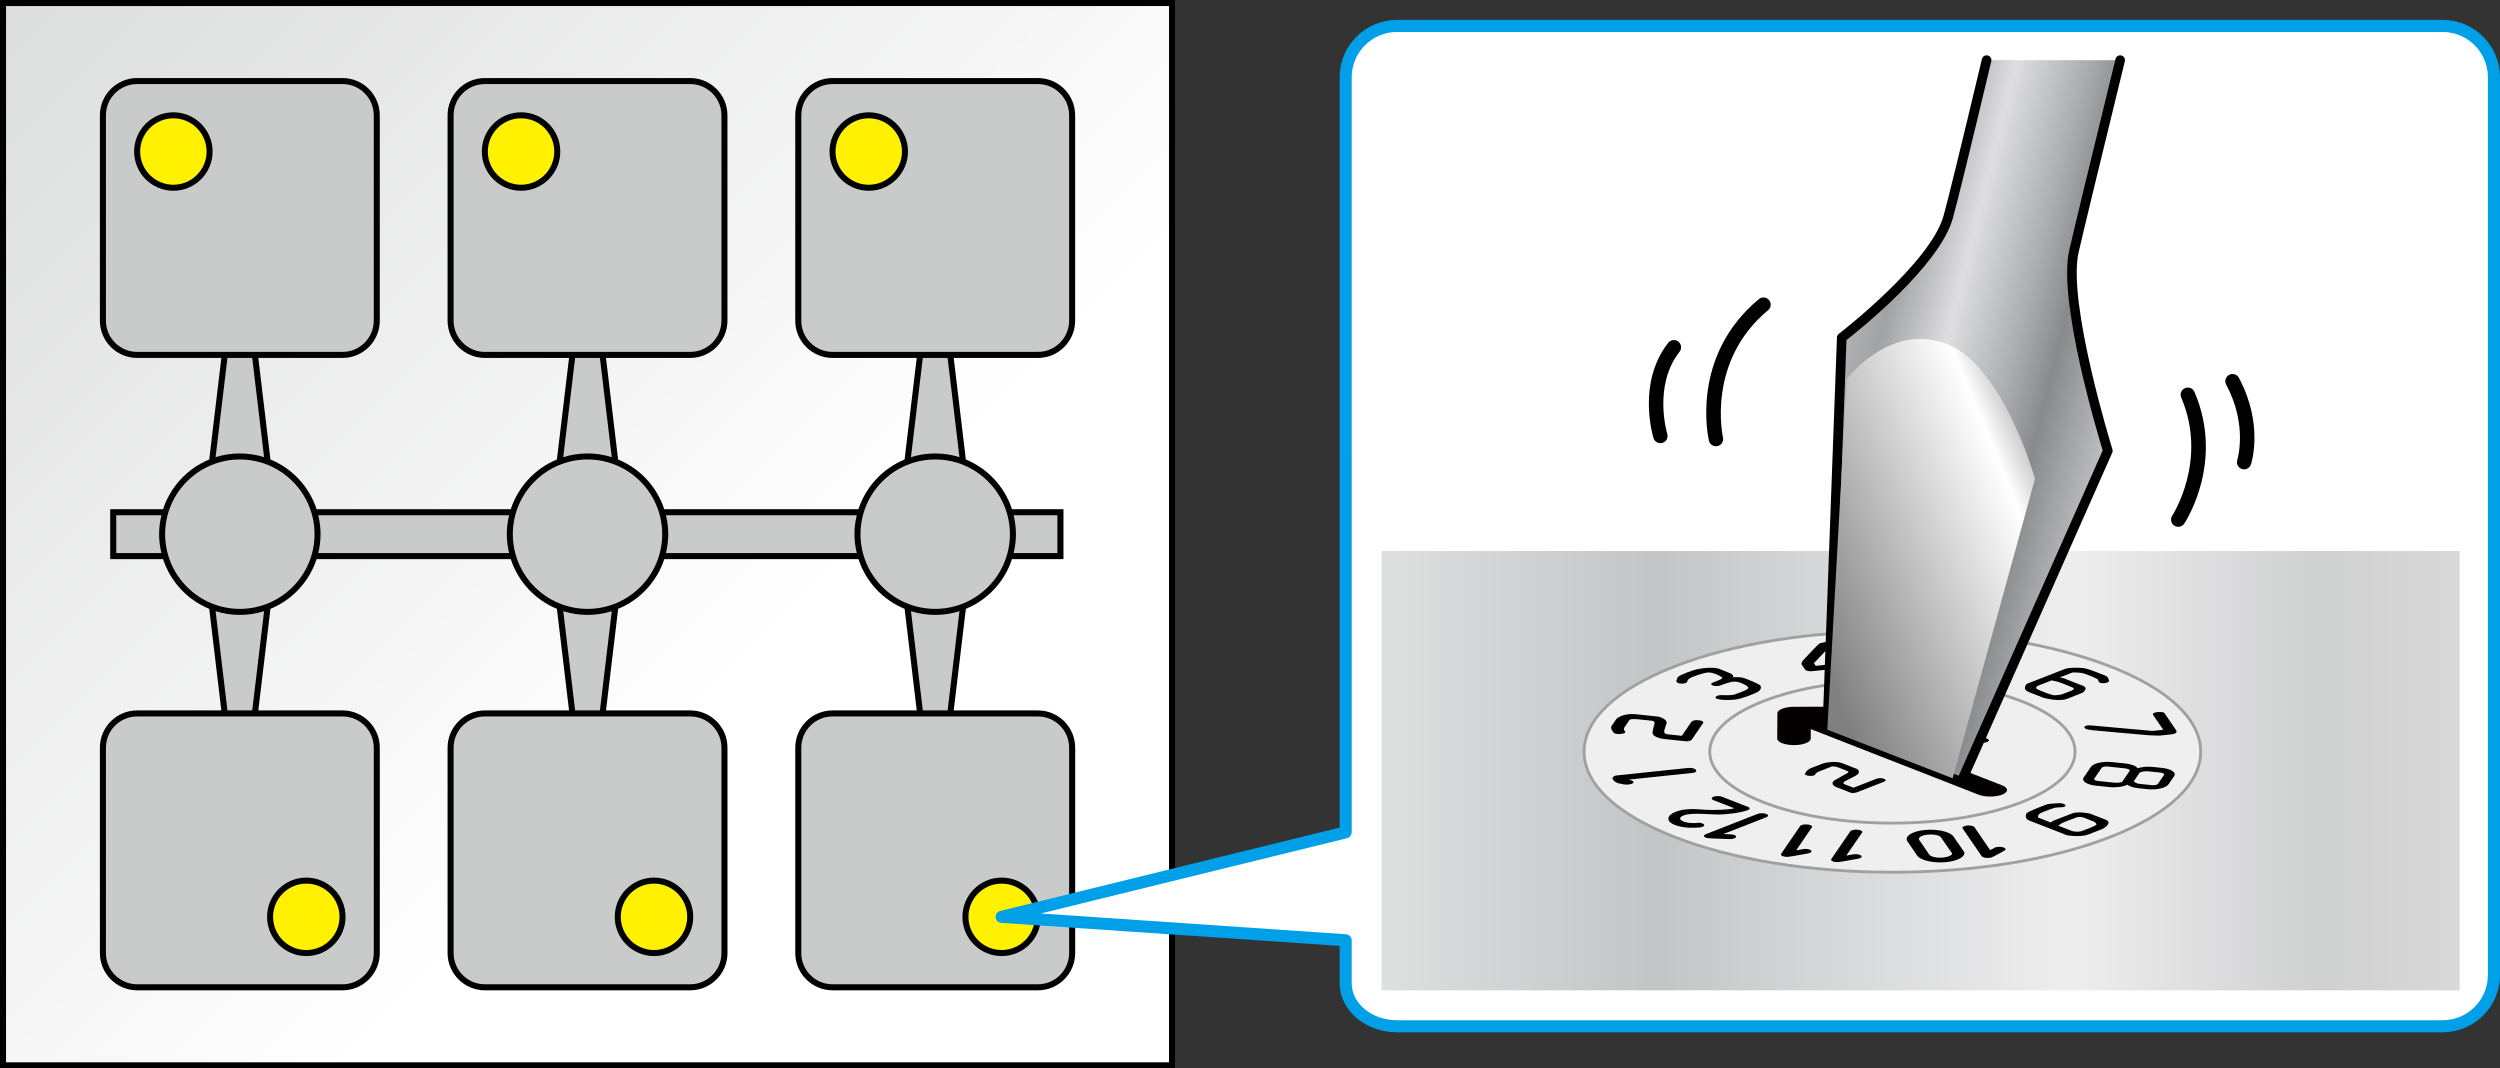 <svg xmlns="http://www.w3.org/2000/svg" xmlns:xlink="http://www.w3.org/1999/xlink" version="1.1" width="414.037px" height="176.934px" viewBox="0 0 414.037 176.934">
<rect x="0" y="0" width="414.037" height="176.934" fill="#333333" stroke="none"/>
<g/>
<rect x="0" y="0" width="194.604" height="176.935"/>
<linearGradient id="sid3" gradientUnits="userSpaceOnUse" x1="74.242" y1="196.305" x2="-109.529" y2="380.076" gradientTransform="matrix(1 0 0 -1 114.945 376.658)">
 <stop offset="0.368" style="stop-color:#FFF"/>
 <stop offset="1" style="stop-color:#DCDDDD"/>
</linearGradient>
<rect x="1" y="1" fill="url(#sid3)" width="192.604" height="174.935"/>
<path d="M178.061,53.11V19.094c0-3.401-2.769-6.17-6.169-6.17h-34.018c-3.4,0-6.169,2.769-6.169,6.17V53.11 c0,3.401,2.769,6.169,6.169,6.169h13.947L149.813,76.1c-3.608,1.483-6.425,4.5-7.644,8.235h-32.157 c-1.218-3.735-4.034-6.752-7.643-8.235l-2.009-16.821h13.947c3.4,0,6.169-2.768,6.169-6.169V19.094c0-3.401-2.769-6.17-6.169-6.17 H80.294c-3.4,0-6.169,2.769-6.169,6.17V53.11c0,3.401,2.769,6.169,6.169,6.169h13.947L92.232,76.1 c-3.608,1.483-6.425,4.5-7.643,8.235H52.432c-1.218-3.735-4.034-6.752-7.643-8.235l-2.009-16.821h13.947 c3.4,0,6.169-2.768,6.169-6.169V19.094c0-3.401-2.769-6.17-6.169-6.17H22.712c-3.4,0-6.169,2.769-6.169,6.17V53.11 c0,3.401,2.769,6.169,6.169,6.169h13.947L34.65,76.101c-3.608,1.483-6.425,4.5-7.644,8.235h-8.754v8.262h8.754 c1.218,3.735,4.035,6.753,7.644,8.236l2.009,16.821H22.712c-3.4,0-6.169,2.767-6.169,6.168v34.018c0,3.401,2.769,6.169,6.169,6.169 h34.018c3.4,0,6.169-2.768,6.169-6.169v-34.018c0-3.401-2.769-6.168-6.169-6.168H42.781l2.009-16.821 c3.607-1.483,6.424-4.501,7.643-8.236H84.59c1.218,3.735,4.034,6.753,7.643,8.236l2.009,16.821H80.294 c-3.4,0-6.169,2.767-6.169,6.168v34.018c0,3.401,2.769,6.169,6.169,6.169h34.018c3.4,0,6.169-2.768,6.169-6.169v-34.018 c0-3.401-2.769-6.168-6.169-6.168h-13.948l2.009-16.821c3.608-1.483,6.424-4.501,7.643-8.236h32.157 c1.218,3.735,4.035,6.753,7.644,8.236l2.009,16.821h-13.947c-3.4,0-6.169,2.767-6.169,6.168v34.018c0,3.401,2.769,6.169,6.169,6.169 h34.018c3.4,0,6.169-2.768,6.169-6.169v-34.018c0-3.401-2.769-6.168-6.169-6.168h-13.947l2.009-16.821 c3.608-1.483,6.424-4.501,7.643-8.236h8.524v-8.262h-8.524c-1.218-3.735-4.034-6.752-7.643-8.235l-2.009-16.821h13.947 C175.293,59.279,178.061,56.512,178.061,53.11z"/>
<path fill="#C9CACA" d="M22.712,13.925c-2.85,0-5.169,2.319-5.169,5.17V53.11c0,2.85,2.319,5.169,5.169,5.169h34.018 c2.85,0,5.169-2.319,5.169-5.169V19.094c0-2.851-2.319-5.17-5.169-5.17H22.712z"/>
<path fill="#C9CACA" d="M137.875,13.925c-2.85,0-5.169,2.319-5.169,5.17V53.11c0,2.85,2.319,5.169,5.169,5.169h34.018 c2.85,0,5.169-2.319,5.169-5.169V19.094c0-2.851-2.319-5.17-5.169-5.17H137.875z"/>
<path fill="#C9CACA" d="M80.294,13.925c-2.85,0-5.169,2.319-5.169,5.17V53.11c0,2.85,2.319,5.169,5.169,5.169h34.017 c2.85,0,5.169-2.319,5.169-5.169V19.094c0-2.851-2.319-5.17-5.169-5.17H80.294z"/>
<path fill="#C9CACA" d="M22.712,118.656c-2.85,0-5.169,2.318-5.169,5.168v34.018c0,2.851,2.319,5.169,5.169,5.169h34.018 c2.85,0,5.169-2.318,5.169-5.169v-34.018c0-2.85-2.319-5.168-5.169-5.168H22.712z"/>
<path fill="#C9CACA" d="M80.294,118.656c-2.85,0-5.169,2.318-5.169,5.168v34.018c0,2.851,2.319,5.169,5.169,5.169h34.018 c2.85,0,5.169-2.318,5.169-5.169v-34.018c0-2.85-2.319-5.168-5.169-5.168H80.294z"/>
<path fill="#C9CACA" d="M137.875,118.656c-2.85,0-5.169,2.318-5.169,5.168v34.018c0,2.851,2.319,5.169,5.169,5.169h34.018 c2.85,0,5.169-2.318,5.169-5.169v-34.018c0-2.85-2.319-5.168-5.169-5.168H137.875z"/>
<path fill="#C9CACA" d="M152.83,59.279h4.107l1.962,16.435c-1.269-0.399-2.617-0.617-4.017-0.617c-1.398,0-2.747,0.218-4.017,0.617 L152.83,59.279z"/>
<path fill="#C9CACA" d="M95.248,59.279h4.107l1.962,16.435c-1.269-0.399-2.617-0.617-4.017-0.617c-1.398,0-2.747,0.218-4.017,0.617 L95.248,59.279z"/>
<path fill="#C9CACA" d="M37.667,59.279h4.107l1.962,16.435c-1.269-0.399-2.617-0.617-4.016-0.617c-1.399,0-2.748,0.218-4.018,0.617 L37.667,59.279z"/>
<path fill="#C9CACA" d="M41.774,117.656h-4.107l-1.962-16.435c1.27,0.399,2.617,0.617,4.018,0.617c1.398,0,2.747-0.218,4.016-0.617 L41.774,117.656z"/>
<path fill="#C9CACA" d="M99.355,117.656h-4.107l-1.962-16.435c1.27,0.399,2.617,0.618,4.018,0.618c1.398,0,2.746-0.218,4.016-0.617 L99.355,117.656z"/>
<path fill="#C9CACA" d="M156.938,117.656h-4.107l-1.962-16.435c1.27,0.399,2.617,0.617,4.018,0.617c1.398,0,2.746-0.218,4.016-0.617 L156.938,117.656z"/>
<path fill="#C9CACA" d="M19.254,91.598v-6.262h7.479c-0.243,1.007-0.385,2.052-0.385,3.13c0,1.079,0.143,2.125,0.385,3.132H19.254z"/>
<path fill="#C9CACA" d="M52.707,91.598c0.243-1.007,0.385-2.052,0.385-3.132c0-1.079-0.143-2.123-0.385-3.13h31.608 c-0.243,1.007-0.385,2.052-0.385,3.13c0,1.079,0.143,2.125,0.385,3.132H52.707z"/>
<path fill="#C9CACA" d="M110.288,91.598c0.243-1.007,0.385-2.052,0.385-3.132c0-1.079-0.143-2.123-0.385-3.13h31.608 c-0.243,1.007-0.385,2.052-0.385,3.13c0,1.079,0.143,2.125,0.385,3.132H110.288z"/>
<path fill="#C9CACA" d="M175.121,91.598h-7.25c0.243-1.007,0.385-2.052,0.385-3.132c0-1.079-0.143-2.123-0.385-3.13h7.25V91.598z"/>
<path d="M165.891,158.34c-3.584,0-6.5-2.916-6.5-6.5s2.916-6.5,6.5-6.5s6.5,2.916,6.5,6.5S169.475,158.34,165.891,158.34z"/>
<path fill="#FFF100" d="M165.891,146.34c-3.033,0-5.5,2.469-5.5,5.5c0,3.032,2.467,5.5,5.5,5.5c3.032,0,5.5-2.468,5.5-5.5 C171.391,148.808,168.924,146.34,165.891,146.34z"/>
<path d="M108.31,158.34c-3.584,0-6.5-2.916-6.5-6.5s2.916-6.5,6.5-6.5s6.5,2.916,6.5,6.5S111.894,158.34,108.31,158.34z"/>
<path fill="#FFF100" d="M108.31,146.34c-3.033,0-5.5,2.469-5.5,5.5c0,3.032,2.467,5.5,5.5,5.5c3.032,0,5.5-2.468,5.5-5.5 C113.81,148.808,111.343,146.34,108.31,146.34z"/>
<path d="M50.729,158.34c-3.584,0-6.5-2.916-6.5-6.5s2.916-6.5,6.5-6.5s6.5,2.916,6.5,6.5S54.313,158.34,50.729,158.34z"/>
<path fill="#FFF100" d="M50.729,146.34c-3.033,0-5.5,2.469-5.5,5.5c0,3.032,2.467,5.5,5.5,5.5s5.5-2.468,5.5-5.5 C56.229,148.808,53.762,146.34,50.729,146.34z"/>
<path d="M143.875,31.595c-3.584,0-6.5-2.916-6.5-6.5s2.916-6.5,6.5-6.5s6.5,2.916,6.5,6.5S147.458,31.595,143.875,31.595z"/>
<path fill="#FFF100" d="M143.875,19.595c-3.033,0-5.5,2.467-5.5,5.5c0,3.032,2.467,5.5,5.5,5.5s5.5-2.468,5.5-5.5 C149.375,22.062,146.907,19.595,143.875,19.595z"/>
<path d="M86.293,31.595c-3.583,0-6.5-2.916-6.5-6.5s2.916-6.5,6.5-6.5s6.5,2.916,6.5,6.5S89.877,31.595,86.293,31.595z"/>
<path fill="#FFF100" d="M86.293,19.595c-3.032,0-5.5,2.467-5.5,5.5c0,3.032,2.468,5.5,5.5,5.5c3.033,0,5.5-2.468,5.5-5.5 C91.793,22.062,89.326,19.595,86.293,19.595z"/>
<path d="M28.713,31.595c-3.584,0-6.5-2.916-6.5-6.5s2.916-6.5,6.5-6.5s6.5,2.916,6.5,6.5S32.297,31.595,28.713,31.595z"/>
<path fill="#FFF100" d="M28.713,19.595c-3.032,0-5.5,2.467-5.5,5.5c0,3.032,2.468,5.5,5.5,5.5c3.033,0,5.5-2.468,5.5-5.5 C34.213,22.062,31.746,19.595,28.713,19.595z"/>
<path fill="#00A0E9" d="M404.533,3.294H231.367c-5.24,0-9.504,4.264-9.504,9.504V137.06l-56.21,13.809 c-0.479,0.117-0.8,0.566-0.757,1.058c0.042,0.49,0.437,0.878,0.928,0.911l56.04,3.819v6.188c0,4.478,4.264,8.12,9.504,8.12h173.167 c5.24,0,9.505-4.264,9.505-9.504V12.798C414.037,7.557,409.773,3.294,404.533,3.294z"/>
<path fill="#FFF" d="M412.037,161.463c0,4.139-3.365,7.504-7.504,7.504H231.367c-4.138,0-7.504-2.745-7.504-6.12v-7.123 c0-0.057-0.023-0.105-0.032-0.159c-0.012-0.067-0.016-0.135-0.04-0.198c-0.022-0.061-0.062-0.111-0.096-0.166 c-0.034-0.054-0.062-0.11-0.105-0.157c-0.044-0.047-0.098-0.079-0.149-0.116c-0.052-0.038-0.1-0.079-0.158-0.106 s-0.124-0.036-0.188-0.052c-0.056-0.014-0.104-0.041-0.162-0.044l-50.565-3.445l50.735-12.465c0.025-0.006,0.045-0.024,0.069-0.033 c0.067-0.022,0.126-0.053,0.188-0.088c0.054-0.031,0.104-0.062,0.151-0.103c0.049-0.042,0.088-0.09,0.128-0.142 c0.04-0.05,0.075-0.099,0.104-0.155c0.029-0.056,0.047-0.113,0.064-0.176c0.019-0.064,0.033-0.128,0.04-0.196 c0.002-0.026,0.016-0.051,0.016-0.078V12.798c0-4.138,3.366-7.504,7.504-7.504h173.167c4.139,0,7.504,3.366,7.504,7.504 L412.037,161.463L412.037,161.463z"/>
<linearGradient id="sid4" gradientUnits="userSpaceOnUse" x1="103.644" y1="249.025" x2="294.516" y2="249.025" gradientTransform="matrix(1 0 0 -1 114.945 376.658)">
 <stop offset="0.006" style="stop-color:#CACBCC"/>
 <stop offset="0.292" style="stop-color:#888B8D"/>
 <stop offset="0.436" style="stop-color:#ADAFB2"/>
 <stop offset="0.652" style="stop-color:#DEDEE0"/>
 <stop offset="0.865" style="stop-color:#A1A2A4"/>
 <stop offset="1" style="stop-color:#B5B5B6"/>
 <stop offset="1" style="stop-color:#D2D5D8"/>
</linearGradient>
<rect x="228.816" y="91.252" opacity="0.5" fill="url(#sid4)" enable-background="new" width="178.551" height="72.763"/>
<path fill="#9FA0A0" d="M313.416,144.692c-13.667,0-26.521-2.082-36.198-5.862c-9.741-3.809-15.106-8.898-15.106-14.335 c0-5.436,5.364-10.524,15.104-14.333c9.671-3.779,22.523-5.86,36.191-5.86c13.669,0,26.523,2.081,36.195,5.86 c9.742,3.809,15.106,8.898,15.106,14.334c0,5.437-5.364,10.526-15.106,14.334C339.933,142.61,327.082,144.692,313.416,144.692z"/>
<path fill="#EFEFEF" d="M313.406,104.778c-13.61,0-26.401,2.069-36.018,5.829c-9.546,3.729-14.802,8.662-14.802,13.888 c0,5.227,5.258,10.159,14.805,13.891c9.621,3.76,22.415,5.829,36.023,5.829c13.607,0,26.397-2.069,36.013-5.829 c9.546-3.73,14.804-8.663,14.804-13.89c0-5.226-5.258-10.158-14.804-13.889C339.81,106.848,327.017,104.778,313.406,104.778z"/>
<path fill="#040000" d="M331.583,130.068l-27.774-10.855l4.022-0.004c1.532,0,2.771-0.487,2.767-1.086 c-0.003-0.6-1.244-1.082-2.773-1.082c-0.002,0-0.004,0-0.006,0l-10.692,0.013c-1.526,0.002-2.763,0.483-2.767,1.079l-0.023,4.181 c-0.004,0.598,1.234,1.084,2.768,1.086c0.003,0,0.004,0,0.007,0c1.527,0,2.769-0.484,2.771-1.084l0.01-1.566l27.771,10.853 c0.541,0.215,1.252,0.319,1.962,0.319c0.709,0,1.42-0.104,1.961-0.319C332.667,131.178,332.667,130.49,331.583,130.068z"/>
<path fill="#9FA0A0" d="M313.41,136.559c-8.109,0-15.737-1.235-21.479-3.479c-5.812-2.271-9.012-5.319-9.012-8.585 c-0.001-3.264,3.198-6.312,9.008-8.583c5.74-2.243,13.368-3.479,21.479-3.479c8.111,0,15.74,1.234,21.481,3.479 c5.812,2.271,9.013,5.32,9.013,8.584c-0.001,3.265-3.202,6.312-9.015,8.584C329.147,135.323,321.52,136.559,313.41,136.559z M313.407,112.911c-8.053,0-15.619,1.225-21.306,3.446c-5.613,2.194-8.704,5.084-8.704,8.138c0,3.055,3.093,5.945,8.708,8.141 c5.687,2.223,13.253,3.446,21.305,3.446c8.053,0,15.617-1.225,21.304-3.446c5.616-2.194,8.711-5.086,8.711-8.14 s-3.094-5.943-8.709-8.139C329.027,114.135,321.461,112.911,313.407,112.911z"/>
<path d="M337.467,114.18c-0.607-0.279,0.047-0.611,0.047-0.611l2.288-0.896c0,0,0.208,0.078,0.768,0.175 c0.561,0.104,2.689,1.016,2.689,1.016c0.565,0.258-0.254,0.537-0.254,0.537s-1.016,0.395-1.366,0.533 c-0.356,0.143-0.767,0.18-1.279,0.221C339.86,115.193,338.075,114.463,337.467,114.18z M342.349,115.732 c1.424-0.56,2.533-0.996,2.533-0.996s1.123-0.754,0.056-1.172c-1.064-0.418-3.102-1.213-3.102-1.213s-0.406-0.119-0.71-0.156 l2.084-0.814c0,0,1.21-0.075,2.032,0.199c0.813,0.279,2.076,0.814,2.188,0.933c0.095,0.118,0.146,0.379,0.146,0.379 s0.057,0.26,0.764,0.256c0.715,0,0.967-0.336,0.967-0.336s-0.098-0.715-0.607-0.914c-0.51-0.197-2.85-1.15-3.606-1.25 c-0.767-0.096-2.441-0.121-3.103,0.139c-0.663,0.26-6.301,2.463-6.301,2.463s-0.98,0.861,0.391,1.396 c1.375,0.537,2.286,0.895,2.286,0.895S340.926,116.287,342.349,115.732z"/>
<path d="M278.877,136.084c-0.257-0.1-1.271-0.557,0-1.055c1.271-0.498,4.505-0.111,5.764-0.131c1.274-0.019,3.607-0.26,4.818-0.732 c0.401-0.151,0.397-0.403-0.005-0.562c-0.045-0.017-0.104-0.031-0.158-0.047l-4.02-1.57c-0.021-0.01-0.035-0.018-0.059-0.029 c-0.398-0.155-1.037-0.155-1.438,0c-0.397,0.154-0.392,0.402,0.003,0.562l3.426,1.336c-0.579,0.229-3.331,0.354-4.805,0.252 c-1.473-0.098-3.239-0.314-4.914,0.34c-1.326,0.518-1.775,1.523-0.1,2.18c1.674,0.654,3.847,0.429,3.847,0.429 c0.258-0.002,0.507-0.037,0.713-0.115c0.397-0.154,0.401-0.406,0.003-0.562c-0.197-0.075-0.477-0.147-0.721-0.114 C280.063,136.428,279.126,136.184,278.877,136.084z"/>
<path d="M282.482,138.158l8.601-3.363c0.399-0.155,1.033-0.151,1.431,0c0.399,0.156,0.404,0.406,0.004,0.562 c-0.026,0.008-0.047,0.016-0.08,0.026l-7.037,2.748l1.063,0.041c0.274-0.006,0.556,0.031,0.766,0.117 c0.392,0.154,0.398,0.404,0.003,0.56c-0.194,0.08-0.452,0.116-0.711,0.116l-0.004,0.003l-3.144-0.115l0.019-0.025 c-0.321,0.025-0.652-0.012-0.897-0.108c-0.396-0.154-0.396-0.402,0-0.56L282.482,138.158z"/>
<path d="M303.282,142.285l3.146-4.59c0.147-0.213,0.705-0.336,1.248-0.281c0.541,0.06,0.86,0.273,0.719,0.486 c-0.015,0.014-0.028,0.022-0.039,0.037l-2.584,3.76l0.982-0.174c0.232-0.058,0.521-0.082,0.808-0.049 c0.539,0.055,0.866,0.272,0.721,0.485c-0.068,0.104-0.247,0.188-0.472,0.234l0.005,0.008l-2.868,0.512l-0.021-0.02 c-0.243,0.078-0.585,0.113-0.914,0.078c-0.538-0.06-0.858-0.273-0.719-0.488L303.282,142.285L303.282,142.285z"/>
<path d="M294.978,141.414l3.143-4.592c0.145-0.211,0.698-0.334,1.246-0.277c0.541,0.058,0.863,0.273,0.715,0.488 c-0.002,0.01-0.022,0.023-0.038,0.037l-2.568,3.754l0.972-0.17c0.233-0.059,0.517-0.082,0.804-0.049 c0.551,0.051,0.869,0.271,0.729,0.479c-0.079,0.109-0.251,0.193-0.471,0.24l-0.004,0.006l-2.862,0.51l-0.021-0.018 c-0.244,0.08-0.584,0.115-0.91,0.074c-0.55-0.053-0.869-0.267-0.726-0.48L294.978,141.414z"/>
<path d="M328.198,141.799l-3.152-4.59c-0.146-0.215,0.177-0.43,0.716-0.483c0.551-0.06,1.102,0.065,1.25,0.278 c0.004,0.013,0.004,0.025,0.017,0.039l2.575,3.756l0.62-0.338c0.118-0.096,0.354-0.172,0.639-0.203 c0.539-0.057,1.094,0.07,1.247,0.279c0.066,0.109,0.023,0.213-0.104,0.299l0.008,0.009l-1.83,1.002l-0.051-0.015 c-0.105,0.117-0.357,0.213-0.685,0.244c-0.544,0.06-1.099-0.068-1.242-0.279L328.198,141.799z"/>
<path d="M319.224,138.229c0.914-0.101,1.79,0.062,2.181,0.387l1.848,2.664c0.2,0.283-0.459,0.635-1.425,0.736 c-0.957,0.102-1.916-0.074-2.273-0.422l-1.742-2.541C317.687,138.68,318.278,138.328,319.224,138.229z M317.506,141.689 c0.57,0.82,2.73,1.309,4.845,1.09c1.911-0.197,3.159-0.92,2.954-1.664l-1.853-2.684h-0.012c-0.697-0.746-2.74-1.175-4.738-0.966 c-2.106,0.222-3.354,1.07-2.789,1.892L317.506,141.689z"/>
<path d="M304.833,109.848l-4.119,0.428l-0.307-0.449l2.57-2.69L304.833,109.848z M306.905,109.609l-2.127-3.092 c0,0-0.406-0.304-1.055-0.314c-0.638-0.01-2.125,0.224-2.412,0.389c-0.28,0.164-2.65,2.722-2.65,2.722s-0.445,0.49-0.254,0.781 c0.201,0.293,0.607,0.885,0.607,0.885s0.421,0.246,1.111,0.174c0.688-0.07,5.458-0.57,5.458-0.57l0.564,0.834 c0,0,0.504,0.199,1.148,0.131c0,0,0.817-0.104,0.629-0.373c-0.186-0.274-0.548-0.797-0.548-0.797s1.421-0.094,1.147-0.489 C308.258,109.488,306.905,109.609,306.905,109.609z"/>
<path d="M279.759,112.396c0.398-0.318,2.502-1.031,3.239-1.027c0.747-0.004,2.146,0.646,2.235,0.869 c0.106,0.229-1.247,0.678-1.513,0.785c-0.276,0.104-0.51,0.328-0.107,0.49c0.407,0.157,0.979,0.145,1.318,0.008 c0.341-0.133,1.666-0.674,2.442-0.637c0.782,0.043,1.934,0.6,2.168,0.956c0.231,0.355-1.729,0.968-2.236,1.166 c-0.511,0.197-1.925,0.121-1.925,0.121s-1.089-0.082-1.262,0.354c-0.164,0.438,1.961,0.529,3.219,0.385 c1.254-0.145,2.996-0.906,3.633-1.207c0.632-0.303,0.771-0.779,0.601-1.082c-0.155-0.287-2.137-1.072-2.746-1.285 c-0.604-0.213-1.826-0.131-1.826-0.131c0.237-0.358-0.474-0.662-0.474-0.662s-1.081-0.451-1.794-0.727 c-0.709-0.279-2.371-0.213-3.59,0.051c-1.223,0.269-2.67,0.941-2.67,0.941c-0.483,0.188-0.678,0.504-0.678,0.504l-0.175,0.539 c0,0,0.039,0.385,0.851,0.41c0.807,0.024,0.979-0.33,0.979-0.33S279.357,112.717,279.759,112.396z"/>
<path d="M268.96,120.566c0,0,0.782-1.142,0.914-1.338c0.131-0.201,1.229-0.123,1.229-0.123s1.944,0.201,2.494,0.262 c0.559,0.06,0.414,0.486,0.414,0.486s-0.199,0.565-0.319,1.399c-0.132,0.922,1.902,1.134,1.902,1.134s2.868,0.303,3.562,0.375 c0.688,0.069,1.001-0.232,1.001-0.232l1.898-2.768c0,0,0.254-0.373-0.716-0.479c-0.972-0.1-1.229,0.281-1.229,0.281l-1.575,2.295 c0,0-1.713-0.18-2.361-0.246c-0.639-0.066-0.567-0.545-0.567-0.545s0.108-0.453,0.383-1.215c0.281-0.771-1.326-1.172-1.326-1.172 s-2.131-0.224-3.789-0.396c-2.087-0.217-3.146,0.748-3.146,0.748s-0.714,1.047-0.85,1.238c-0.125,0.182,0.038,0.604,0.038,0.604 l0.376,0.525c0,0,0.457,0.279,1.357,0.121c0.74-0.131,0.484-0.418,0.484-0.418C268.848,120.883,268.96,120.566,268.96,120.566z"/>
<path d="M267.308,129.344c0.051,0.077,0.649,0.364,0.649,0.364l0.929,0.193c0,0,0.916,0.146,1.446-0.129 c0.688-0.367-0.557-0.662-0.557-0.662s10.228-1.072,10.55-1.105c0.321-0.032,0.744-0.213,0.556-0.483 c-0.28-0.416-1.274-0.342-1.274-0.342s-11.074,1.157-11.816,1.237c-0.74,0.076-0.76,0.517-0.76,0.517 S267.253,129.268,267.308,129.344z"/>
<path d="M348.057,127.177c0.115-0.171,0.566-0.273,1.001-0.228l2.703,0.283c0.45,0.047,1.104,0.205,0.946,0.432l-1.213,1.769 c-0.141,0.2-0.922,0.229-1.355,0.186l-2.714-0.283c-0.438-0.045-0.691-0.219-0.58-0.393L348.057,127.177z M354.39,127.924 c0.44-0.133,0.889-0.233,1.326-0.188l2.104,0.221c0.432,0.045,0.685,0.219,0.576,0.388l-1.008,1.465 c-0.111,0.17-0.559,0.27-0.992,0.225l-2.105-0.221c-0.429-0.043-0.69-0.219-0.909-0.422L354.39,127.924z M347.114,130.119 l2.213,0.23c1.143,0.119,2.312-0.05,2.998-0.392c0.343,0.277,0.982,0.498,1.816,0.584l1.496,0.158 c1.524,0.158,3.086-0.195,3.492-0.789l0.946-1.373c0.409-0.594-0.502-1.205-2.023-1.363l-1.503-0.157 c-0.912-0.095-1.845-0.004-2.531,0.215c-0.255-0.377-0.99-0.68-2.009-0.787l-2.213-0.232c-1.528-0.162-3.093,0.189-3.5,0.787 l-1.202,1.752C344.688,129.352,345.598,129.959,347.114,130.119z"/>
<path d="M356.577,118.395l1.688,2.467l-1.801,0.189l-9.901-0.888c0,0-1.182-0.164-1.352,0.232c-0.175,0.397,1.274,0.535,1.274,0.535 s8.733,0.801,9.431,0.844c0.704,0.043,1.75,0.051,1.75,0.051s0.832-0.09,1.942-0.205c1.105-0.113,0.84-0.61,0.84-0.61 s-1.794-2.632-1.979-2.904c-0.189-0.271-1.17-0.168-1.17-0.168C356.331,118.039,356.577,118.395,356.577,118.395z"/>
<path d="M328.729,107.652l-6.033-0.629l-0.835,1.217c0.452-0.01,4.409,0.406,4.858,0.512c0.448,0.104,1.257,0.33,1.512,0.822 c0.257,0.494-0.989,1.992-1.947,2.299c-0.948,0.31-2.924,0.142-4.441-0.02c-1.524-0.162-3.153-0.396-3.632-0.885 c-0.49-0.484,0.771-0.705,1.649-0.351c0.873,0.354,4.015,0.652,4.443,0.67c0.438,0.017,0.854-0.055,1.183-0.197 c0.321-0.141,0.758-0.995,0.798-1.163c0.036-0.173-0.129-0.361-0.692-0.513c-0.564-0.145-2.369-0.334-3.523-0.395 c-1.143-0.066-1.645,0.231-2.199,0.178c-0.562-0.062-0.61-0.416-0.61-0.416s1.318-1.926,1.617-2.361 c0.298-0.43,1.405-0.315,1.405-0.315l7.077,0.74c0,0,0.829,0.088,0.538,0.524C329.656,107.721,328.729,107.652,328.729,107.652z"/>
<path d="M344.72,137.645c-0.714,0.24-1.581-0.021-1.581-0.021l-2.283-0.893c0,0,0.206-0.08,0.455-0.301 c0.259-0.218,2.598-1.052,2.598-1.052c0.661-0.221,1.366,0.099,1.366,0.099s1.015,0.397,1.371,0.539 c0.356,0.137,0.464,0.295,0.561,0.494C347.306,136.713,345.426,137.404,344.72,137.645z M348.677,135.734 c-1.417-0.551-2.536-0.988-2.536-0.988s-1.931-0.438-3.001-0.02c-1.064,0.412-3.099,1.207-3.099,1.207s-0.301,0.162-0.405,0.282 l-2.089-0.815c0,0-0.19-0.478,0.515-0.791c0.71-0.32,2.089-0.816,2.389-0.855c0.31-0.039,0.966-0.061,0.966-0.061 s0.675-0.021,0.661-0.299c0.004-0.277-0.86-0.377-0.86-0.377s-1.832,0.039-2.335,0.237c-0.516,0.199-2.95,1.109-3.212,1.41 c-0.246,0.297-0.3,0.951,0.365,1.211c0.663,0.259,6.299,2.461,6.299,2.461s2.192,0.386,3.567-0.151 c1.367-0.535,2.285-0.894,2.285-0.894S350.104,136.295,348.677,135.734z"/>
<path d="M301.115,127.826c0,0,1.886-0.736,2.208-0.863c0.326-0.129,1.075,0.117,1.075,0.117s1.253,0.49,1.607,0.629 c0.358,0.14-0.231,0.443-0.231,0.443s-0.795,0.397-1.826,1.016c-1.129,0.679,0.185,1.189,0.185,1.189s1.845,0.725,2.29,0.899 c0.443,0.175,1.025-0.004,1.025-0.004l4.567-1.784c0,0,0.619-0.242-0.002-0.49c-0.63-0.244-1.259,0.002-1.259,0.002l-3.787,1.479 c0,0-1.109-0.43-1.521-0.594c-0.42-0.162,0.17-0.514,0.17-0.514s0.604-0.328,1.67-0.861c1.078-0.539,0.306-1.121,0.306-1.121 s-1.376-0.537-2.447-0.957c-1.347-0.524-3.245,0.031-3.245,0.031s-1.729,0.676-2.039,0.791c-0.304,0.123-0.66,0.473-0.66,0.473 l-0.302,0.47c0,0,0.029,0.288,0.899,0.323c0.718,0.029,0.832-0.231,0.832-0.231C300.671,128.047,301.115,127.826,301.115,127.826z"/>
<path d="M319.526,119.652c-0.131,0.051-0.424,0.354-0.424,0.354l0.027,0.363c0,0,0.123,0.336,0.896,0.373 c1.012,0.045,1.037-0.455,1.037-0.455s6.604,2.576,6.812,2.658c0.207,0.082,0.746,0.129,1.193-0.047 c0.682-0.267,0.103-0.531,0.103-0.531s-7.144-2.795-7.626-2.981c-0.475-0.187-1.34,0.004-1.34,0.004 S319.653,119.604,319.526,119.652z"/>
<linearGradient id="sid5" gradientUnits="userSpaceOnUse" x1="237.275" y1="303.368" x2="188.228" y2="315.629" gradientTransform="matrix(1 0 0 -1 114.945 376.658)">
 <stop offset="0.006" style="stop-color:#CACBCC"/>
 <stop offset="0.292" style="stop-color:#888B8D"/>
 <stop offset="0.436" style="stop-color:#ADAFB2"/>
 <stop offset="0.652" style="stop-color:#DEDEE0"/>
 <stop offset="0.865" style="stop-color:#A1A2A4"/>
 <stop offset="1" style="stop-color:#B5B5B6"/>
 <stop offset="1" style="stop-color:#D2D5D8"/>
</linearGradient>
<path fill="url(#sid5)" d="M329.01,9.964c-3.076,12.905-5.549,23.095-6.365,26.002c-2.312,8.22-17.623,19.959-17.623,19.959 l-2.396,64.924l22.182,8.645l24.278-54.835c0,0-7.591-24.375-5.615-33.025c0.89-3.895,3.964-16.551,7.66-31.668L329.01,9.964 L329.01,9.964z"/>
<path d="M324.807,130.288c-0.097,0-0.194-0.018-0.289-0.055l-22.182-8.646c-0.314-0.123-0.519-0.433-0.506-0.771l2.396-64.923 c0.009-0.237,0.123-0.458,0.311-0.603c0.151-0.115,15.13-11.674,17.343-19.543c0.731-2.609,2.871-11.348,6.356-25.971 c0.103-0.428,0.531-0.688,0.958-0.589c0.427,0.102,0.691,0.531,0.589,0.958c-3.489,14.644-5.635,23.401-6.373,26.032 c-2.202,7.833-15.385,18.405-17.606,20.145l-2.36,63.986l20.945,8.163l23.851-53.867c-0.889-2.902-7.447-24.804-5.543-33.153 c0.783-3.428,3.361-14.086,7.663-31.68c0.104-0.427,0.534-0.687,0.961-0.583s0.688,0.535,0.584,0.961 c-4.3,17.585-6.876,28.236-7.657,31.656c-1.904,8.345,5.524,32.37,5.601,32.611c0.057,0.185,0.046,0.383-0.032,0.559l-24.278,54.835 C325.403,130.11,325.112,130.288,324.807,130.288z"/>
<linearGradient id="sid6" gradientUnits="userSpaceOnUse" x1="183.286" y1="275.265" x2="231.542" y2="295.416" gradientTransform="matrix(1 0 0 -1 114.945 376.658)">
 <stop offset="0" style="stop-color:#808080"/>
 <stop offset="0.763" style="stop-color:#FFF"/>
 <stop offset="1" style="stop-color:#808080"/>
</linearGradient>
<path fill="url(#sid6)" d="M323.384,128.898l13.639-49.595c0,0-5.235-18.789-14.646-22.359 c-9.413-3.57-16.512,5.808-16.512,5.808l-3.237,58.097L323.384,128.898z"/>
<path d="M284.186,73.906c-0.542,0-1.032-0.372-1.161-0.922c-0.132-0.567-3.111-13.994,8.271-23.448 c0.511-0.42,1.261-0.351,1.682,0.156s0.352,1.259-0.155,1.68c-10.261,8.522-7.501,20.945-7.472,21.069 c0.148,0.642-0.249,1.283-0.892,1.433C284.366,73.896,284.275,73.906,284.186,73.906z"/>
<path d="M274.984,73.396c-0.51,0-0.981-0.329-1.14-0.841c-0.115-0.372-2.749-9.171,2.439-15.777c0.406-0.52,1.156-0.609,1.676-0.201 c0.519,0.407,0.608,1.157,0.201,1.675c-4.426,5.635-2.062,13.521-2.038,13.601c0.194,0.63-0.158,1.298-0.788,1.492 C275.219,73.378,275.101,73.396,274.984,73.396z"/>
<path d="M360.748,87.25c-0.228,0-0.457-0.064-0.66-0.201c-0.549-0.364-0.696-1.105-0.331-1.653c0.06-0.089,5.937-9.17,1.487-19.55 c-0.26-0.605,0.021-1.308,0.627-1.566c0.609-0.259,1.308,0.022,1.566,0.627c4.969,11.595-1.421,21.401-1.695,21.812 C361.512,87.064,361.135,87.25,360.748,87.25z"/>
<path d="M371.662,77.735c-0.123,0-0.249-0.021-0.373-0.061c-0.626-0.205-0.966-0.88-0.76-1.506 c0.018-0.053,1.775-5.732-1.841-12.471c-0.312-0.581-0.093-1.304,0.487-1.615c0.581-0.311,1.304-0.094,1.615,0.487 c4.121,7.68,2.093,14.077,2.004,14.345C372.631,77.417,372.163,77.735,371.662,77.735z"/>
<path fill="#C9CACA" d="M39.721,76.096c-6.823,0-12.373,5.55-12.373,12.37c0,6.822,5.55,12.373,12.373,12.373 c6.82,0,12.37-5.551,12.37-12.373C52.092,81.646,46.542,76.096,39.721,76.096z"/>
<path fill="#C9CACA" d="M97.302,76.096c-6.823,0-12.373,5.55-12.373,12.37c0,6.822,5.55,12.373,12.373,12.373 c6.82,0,12.37-5.551,12.37-12.373C109.673,81.646,104.124,76.096,97.302,76.096z"/>
<path fill="#C9CACA" d="M154.884,76.096c-6.822,0-12.372,5.55-12.372,12.37c0,6.822,5.55,12.373,12.372,12.373 c6.821,0,12.371-5.551,12.371-12.373C167.255,81.646,161.706,76.096,154.884,76.096z"/>
</svg>
